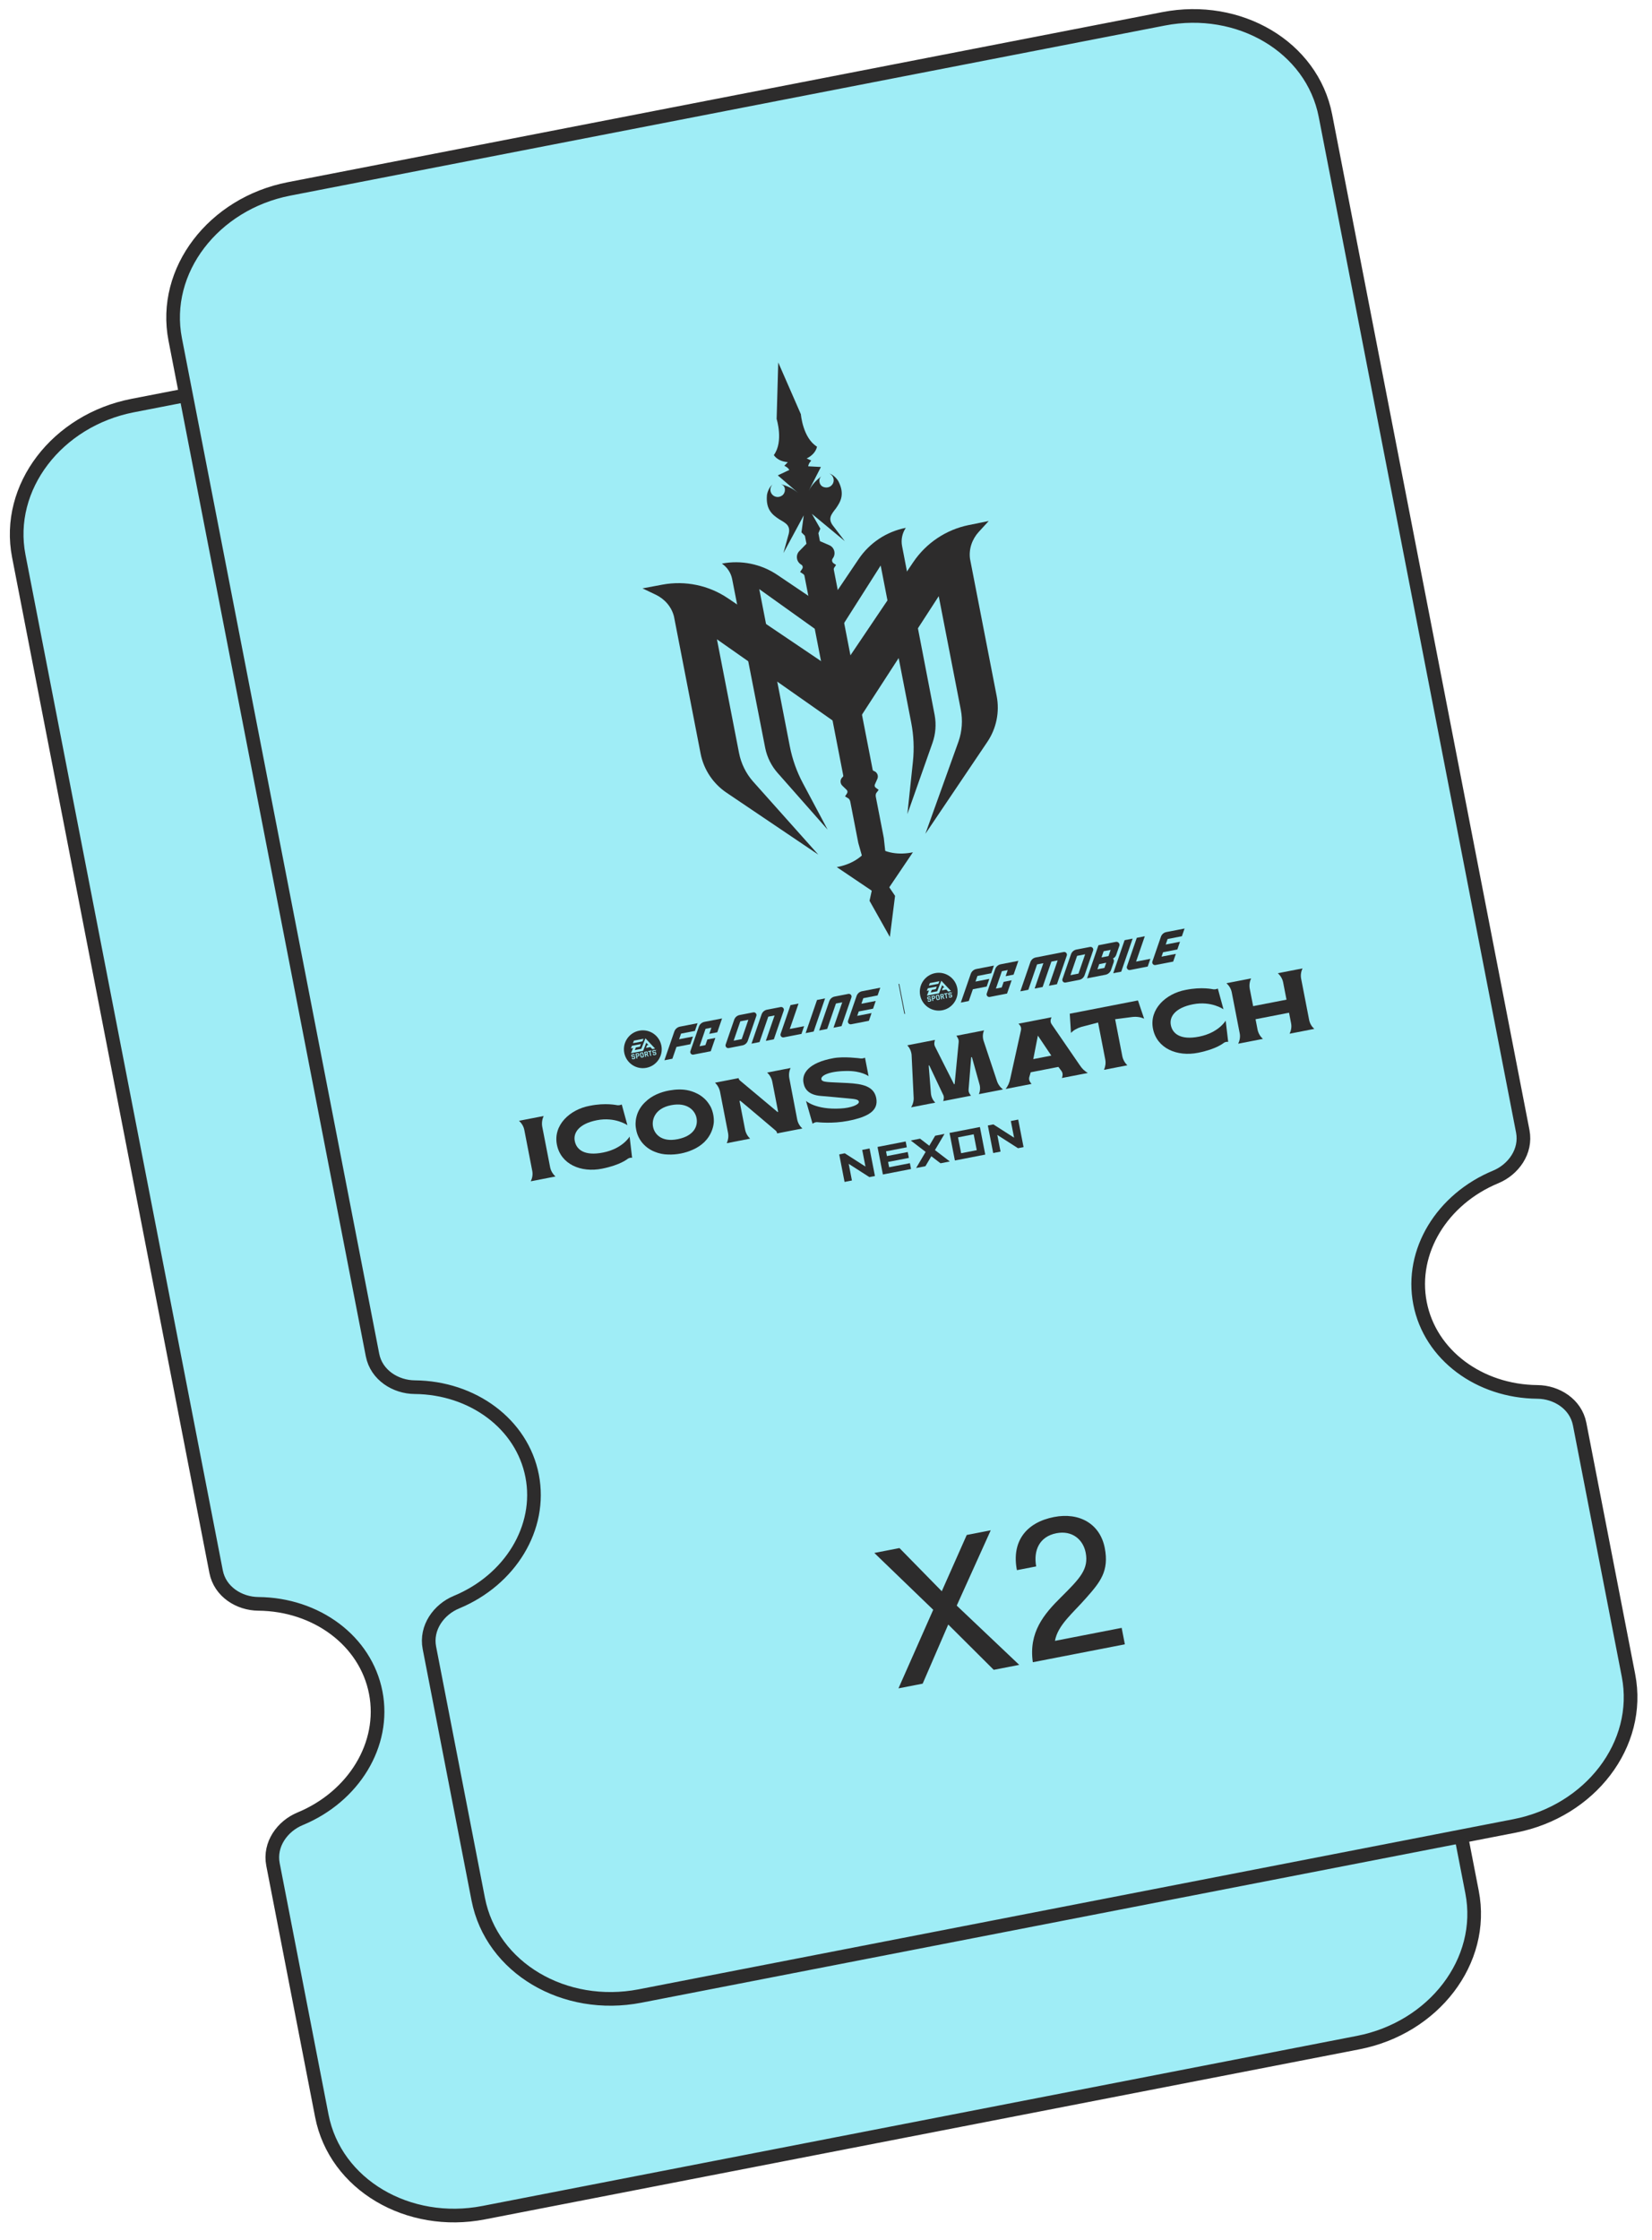 <svg width="121" height="164" viewBox="0 0 121 164" fill="none" xmlns="http://www.w3.org/2000/svg">
<path d="M73.767 17.24C79.289 16.167 84.644 19.279 85.626 24.331L100.077 98.676C100.365 100.156 99.378 101.488 98.095 102.019C94.167 103.644 91.814 107.465 92.552 111.263C93.291 115.061 96.903 117.721 101.154 117.757C102.542 117.768 103.956 118.633 104.244 120.114L107.82 138.511C108.802 143.563 105.004 148.454 99.481 149.528L35.43 161.978C29.907 163.052 24.553 159.939 23.571 154.887L19.995 136.49C19.707 135.01 20.694 133.678 21.976 133.147C25.904 131.522 28.258 127.702 27.52 123.904C26.781 120.106 23.168 117.445 18.917 117.41C17.529 117.398 16.116 116.533 15.828 115.052L1.376 40.708C0.394 35.656 4.193 30.764 9.716 29.69L73.767 17.24Z" fill="#9FEDF6" stroke="#2D2C2C"/>
<path d="M85.224 1.379C90.746 0.305 96.1 3.418 97.082 8.47L111.534 82.815C111.821 84.295 110.834 85.627 109.552 86.157C105.624 87.783 103.271 91.604 104.009 95.402C104.747 99.199 108.36 101.86 112.611 101.895C113.999 101.907 115.413 102.772 115.701 104.252L119.277 122.649C120.259 127.701 116.46 132.593 110.938 133.666L46.886 146.117C41.364 147.19 36.01 144.078 35.027 139.026L31.451 120.629C31.164 119.148 32.151 117.816 33.433 117.286C37.361 115.661 39.714 111.841 38.976 108.043C38.238 104.245 34.625 101.583 30.374 101.548C28.986 101.537 27.572 100.672 27.284 99.191L12.833 24.846C11.851 19.794 15.65 14.902 21.172 13.829L85.224 1.379Z" fill="#9FEDF6" stroke="#2D2C2C"/>
<path d="M65.808 123.596L68.353 117.844L64.04 113.684L65.881 113.326L68.98 116.487L70.808 112.368L72.566 112.026L70.075 117.538L74.653 121.877L72.785 122.24L69.454 118.923L67.58 123.252L65.808 123.596ZM74.483 114.943C74.076 112.853 75.154 111.451 77.203 111.053C79.071 110.69 80.576 111.561 80.918 113.319C81.249 115.021 80.573 115.828 79.56 116.973C78.597 118.079 77.475 118.958 77.27 120.119L82.156 119.169L82.39 120.373L75.649 121.683C75.337 119.489 76.459 118.165 77.724 116.913C79.109 115.538 79.754 114.867 79.52 113.662C79.334 112.707 78.539 112.014 77.376 112.24C76.116 112.485 75.685 113.517 75.894 114.669L74.483 114.943Z" fill="#2D2C2C"/>
<path d="M64.274 83.962L64.666 85.978L66.728 85.578L66.645 85.151L65.123 85.447L65.047 85.06L66.57 84.764L66.486 84.334L64.964 84.63L64.897 84.284L66.419 83.989L66.336 83.561L64.274 83.962Z" fill="#2D2C2C"/>
<path d="M74.276 83.284L72.76 82.312L72.354 82.391L72.746 84.408L73.285 84.303L73.048 83.084L74.563 84.055L74.97 83.976L74.578 81.959L74.038 82.064L74.276 83.284Z" fill="#2D2C2C"/>
<path d="M70.171 83.259L71.317 83.036L71.543 84.198L70.397 84.421L70.171 83.259ZM69.94 84.953L72.165 84.521L71.773 82.504L69.548 82.936L69.94 84.953Z" fill="#2D2C2C"/>
<path d="M63.39 85.399L61.874 84.427L61.467 84.507L61.859 86.523L62.399 86.418L62.162 85.199L63.677 86.17L64.084 86.091L63.692 84.074L63.153 84.179L63.39 85.399Z" fill="#2D2C2C"/>
<path d="M68.497 83.141L68.064 83.874L67.389 83.356L66.707 83.489L67.798 84.324L67.101 85.505L67.782 85.373L68.214 84.643L68.888 85.158L69.569 85.026L68.48 84.191L69.18 83.008L68.497 83.141Z" fill="#2D2C2C"/>
<path d="M38.984 85.711L38.403 82.717C38.351 82.452 38.205 82.223 38.015 82.048L39.822 81.697C39.711 81.93 39.671 82.195 39.713 82.463L40.297 85.465C40.358 85.729 40.492 85.951 40.683 86.125L38.876 86.477C38.987 86.244 39.038 85.986 38.984 85.711Z" fill="#2D2C2C"/>
<path d="M40.789 83.789C40.512 82.363 41.733 81.225 43.179 80.953C44.39 80.708 45.164 80.907 45.239 80.911C45.415 80.923 45.54 80.853 45.54 80.853L45.955 82.371C45.955 82.371 45.07 81.744 43.723 82.005C42.386 82.265 41.975 82.942 42.1 83.534C42.215 84.127 42.768 84.654 44.183 84.37C45.607 84.084 46.116 83.204 46.116 83.204L46.299 84.758C46.299 84.758 46.154 84.722 45.998 84.817C45.948 84.845 45.463 85.279 44.1 85.553C42.544 85.865 41.068 85.224 40.789 83.789Z" fill="#2D2C2C"/>
<path d="M49.645 83.392C50.874 83.144 51.124 82.397 51.019 81.857C50.921 81.306 50.357 80.671 49.161 80.904C47.965 81.136 47.731 81.963 47.831 82.477C47.92 82.983 48.416 83.641 49.645 83.392ZM47.959 84.317C47.63 84.188 47.324 83.981 47.076 83.699C46.826 83.407 46.656 83.054 46.593 82.68C46.557 82.494 46.54 82.314 46.559 82.126C46.567 81.932 46.614 81.748 46.671 81.571C46.795 81.216 47.011 80.908 47.26 80.676C47.73 80.208 48.377 79.944 49.026 79.827C49.505 79.743 50.006 79.719 50.48 79.838C50.616 79.876 50.752 79.914 50.883 79.972C51.202 80.103 51.509 80.309 51.757 80.592C51.876 80.734 51.98 80.889 52.068 81.055C52.227 81.401 52.301 81.782 52.283 82.163C52.264 82.35 52.226 82.532 52.16 82.71C52.035 83.066 51.828 83.372 51.581 83.613C51.325 83.856 51.047 84.03 50.75 84.161C50.184 84.418 49.547 84.542 48.926 84.516C48.613 84.512 48.278 84.448 47.959 84.317Z" fill="#2D2C2C"/>
<path d="M53.325 82.934L52.741 79.932C52.689 79.666 52.553 79.435 52.371 79.259L54.098 78.924C54.098 78.924 54.108 79.022 54.186 79.09L56.941 81.395C56.964 81.418 56.997 81.402 56.992 81.376L56.567 79.188C56.515 78.922 56.379 78.692 56.188 78.517L57.907 78.183C57.796 78.416 57.764 78.68 57.816 78.945L58.389 81.941C58.442 82.215 58.577 82.437 58.767 82.612L56.916 82.971C56.916 82.971 56.919 82.842 56.801 82.755C56.746 82.71 54.775 81.034 54.229 80.589C54.197 80.568 54.164 80.584 54.172 80.628L54.572 82.683C54.625 82.957 54.76 83.179 54.941 83.355L53.232 83.688C53.334 83.456 53.376 83.2 53.325 82.934Z" fill="#2D2C2C"/>
<path d="M59.899 82.152C59.691 82.119 59.516 82.264 59.516 82.264L59.035 80.592C59.035 80.592 59.743 81.254 61.57 81.147C62.326 81.111 62.948 80.861 62.907 80.649C62.877 80.498 62.704 80.458 62.078 80.405C61.433 80.347 60.879 80.289 60.113 80.227C59.282 80.158 58.941 79.774 58.852 79.268C58.721 78.595 59.208 77.792 61.055 77.461C61.81 77.323 62.979 77.473 63.055 77.486C63.24 77.495 63.356 77.427 63.356 77.427L63.619 78.782C63.619 78.782 63.099 78.378 61.983 78.402C60.726 78.416 60.109 78.739 60.161 79.004C60.209 79.252 60.678 79.207 62.081 79.283C63.14 79.344 64.007 79.497 64.179 80.383C64.354 81.287 63.637 81.757 62.105 82.055C60.962 82.277 59.899 82.152 59.899 82.152Z" fill="#2D2C2C"/>
<path d="M66.917 80.283L66.769 77.205C66.735 76.936 66.625 76.7 66.453 76.522L68.481 76.128C68.432 76.303 68.398 76.457 68.498 76.639C68.498 76.639 69.861 79.352 69.872 79.359C69.886 79.385 69.912 79.379 69.923 79.34L70.216 76.305C70.24 76.099 70.15 75.969 70.049 75.823L72.077 75.429C71.975 75.66 71.961 75.92 72.039 76.181L73.01 79.099C73.091 79.368 73.252 79.585 73.46 79.756L71.698 80.098C71.791 79.869 71.815 79.616 71.737 79.355L71.194 77.411C71.185 77.367 71.132 77.377 71.132 77.424C71.135 77.441 70.946 79.73 70.946 79.73C70.922 79.937 71.014 80.084 71.122 80.21L69.085 80.606C69.137 80.449 69.168 80.278 69.059 80.097C69.059 80.097 68.088 78.033 68.076 78.017C68.058 77.975 68.014 77.984 68.023 78.028L68.185 80.046C68.21 80.317 68.328 80.542 68.5 80.72L66.738 81.062C66.875 80.824 66.944 80.563 66.917 80.283Z" fill="#2D2C2C"/>
<path d="M77.002 77.275L76.019 75.812L75.682 77.532L77.002 77.275ZM73.999 78.944L74.782 75.409C74.824 75.198 74.724 75.062 74.599 74.939L77.017 74.469C76.947 74.629 76.905 74.794 77.023 74.973L79.073 77.957C79.27 78.259 79.434 78.393 79.675 78.548L77.78 78.916C77.839 78.748 77.865 78.596 77.756 78.415L77.521 78.103L75.493 78.497L75.383 78.877C75.35 79.085 75.439 79.215 75.557 79.348L73.662 79.717C73.828 79.482 73.929 79.297 73.999 78.944Z" fill="#2D2C2C"/>
<path d="M80.953 77.555L80.428 74.854L79.195 75.176C78.874 75.275 78.618 75.426 78.444 75.616L78.354 74.209L83.349 73.238L83.802 74.575C83.569 74.464 83.274 74.411 82.941 74.448C82.573 74.492 81.677 74.611 81.677 74.611L82.202 77.312C82.254 77.578 82.39 77.809 82.572 77.985L80.862 78.317C80.964 78.086 81.005 77.821 80.953 77.555Z" fill="#2D2C2C"/>
<path d="M84.448 75.303C84.171 73.877 85.392 72.738 86.838 72.467C88.049 72.222 88.823 72.421 88.898 72.425C89.075 72.436 89.199 72.366 89.199 72.366L89.614 73.885C89.614 73.885 88.729 73.257 87.383 73.519C86.045 73.779 85.635 74.456 85.759 75.048C85.874 75.641 86.427 76.168 87.842 75.884C89.266 75.597 89.775 74.717 89.775 74.717L89.958 76.272C89.958 76.272 89.813 76.236 89.657 76.331C89.607 76.359 89.122 76.793 87.76 77.067C86.203 77.379 84.727 76.737 84.448 75.303Z" fill="#2D2C2C"/>
<path d="M94.565 74.907L94.415 74.136L91.962 74.613L92.113 75.393C92.174 75.657 92.309 75.879 92.499 76.053L90.692 76.404C90.803 76.171 90.854 75.913 90.801 75.639L90.219 72.645C90.167 72.379 90.022 72.15 89.832 71.976L91.638 71.625C91.527 71.858 91.487 72.123 91.539 72.388L91.785 73.655L94.229 73.18L93.983 71.913C93.931 71.648 93.786 71.419 93.596 71.244L95.403 70.893C95.292 71.126 95.251 71.391 95.303 71.657L95.886 74.659C95.938 74.925 96.073 75.147 96.263 75.321L94.457 75.673C94.567 75.44 94.618 75.182 94.565 74.907Z" fill="#2D2C2C"/>
<path d="M47.345 77.035L47.26 77.051L47.281 77.156L47.366 77.14C47.373 77.138 47.379 77.134 47.383 77.128C47.386 77.121 47.387 77.114 47.385 77.105L47.377 77.06C47.375 77.051 47.371 77.044 47.365 77.04C47.36 77.035 47.353 77.033 47.345 77.035Z" fill="#2D2C2C"/>
<path d="M47.025 77.097L46.963 77.109C46.955 77.111 46.949 77.115 46.945 77.122C46.941 77.128 46.941 77.136 46.942 77.145L46.979 77.333C46.981 77.341 46.984 77.348 46.99 77.353C46.996 77.358 47.003 77.36 47.011 77.358L47.073 77.346C47.081 77.345 47.087 77.34 47.09 77.334C47.094 77.327 47.095 77.319 47.093 77.311L47.057 77.123C47.055 77.114 47.051 77.107 47.045 77.102C47.039 77.097 47.032 77.096 47.025 77.097Z" fill="#2D2C2C"/>
<path d="M46.713 77.158L46.625 77.175L46.647 77.289L46.736 77.272C46.743 77.27 46.749 77.266 46.753 77.26C46.756 77.253 46.758 77.245 46.756 77.237L46.745 77.183C46.744 77.174 46.74 77.168 46.734 77.163C46.728 77.158 46.721 77.156 46.713 77.158Z" fill="#2D2C2C"/>
<path d="M48.102 76.876L48.098 76.854C48.098 76.853 48.097 76.852 48.097 76.85C48.097 76.852 48.097 76.853 48.096 76.854L48.088 76.874L48.087 76.874L48.072 76.859C48.072 76.858 48.07 76.857 48.069 76.856C48.07 76.857 48.071 76.858 48.071 76.859L48.075 76.881L48.069 76.882L48.062 76.847L48.068 76.846L48.086 76.865L48.096 76.84L48.102 76.839L48.108 76.875L48.102 76.876ZM48.055 76.855L48.041 76.857L48.047 76.887L48.04 76.888L48.034 76.859L48.02 76.861L48.019 76.855L48.054 76.849L48.055 76.855ZM48.068 77.133C48.072 77.155 48.068 77.175 48.056 77.193C48.044 77.211 48.027 77.222 48.005 77.227L47.913 77.244C47.891 77.249 47.872 77.245 47.854 77.233C47.837 77.221 47.826 77.205 47.821 77.182L47.814 77.146L47.871 77.135L47.886 77.167C47.892 77.18 47.903 77.186 47.919 77.183L47.981 77.17C47.989 77.169 47.995 77.165 47.999 77.158C48.002 77.152 48.003 77.144 48.001 77.135L47.994 77.095C47.99 77.075 47.979 77.067 47.962 77.07L47.884 77.086C47.862 77.09 47.842 77.086 47.824 77.074C47.806 77.061 47.794 77.044 47.79 77.023L47.78 76.97C47.776 76.948 47.78 76.929 47.792 76.911C47.804 76.892 47.821 76.881 47.843 76.877L47.934 76.859C47.956 76.855 47.975 76.859 47.993 76.871C48.01 76.882 48.021 76.899 48.026 76.921L48.032 76.954L47.976 76.965L47.961 76.937C47.954 76.923 47.943 76.918 47.928 76.921L47.867 76.933C47.859 76.934 47.853 76.939 47.85 76.945C47.846 76.952 47.845 76.96 47.847 76.969L47.853 76.999C47.856 77.019 47.867 77.026 47.885 77.023L47.963 77.008C47.984 77.004 48.004 77.008 48.022 77.021C48.041 77.033 48.052 77.05 48.056 77.071L48.068 77.133ZM47.729 76.961L47.635 76.979L47.695 77.287L47.63 77.299L47.57 76.992L47.477 77.01L47.465 76.95L47.718 76.901L47.729 76.961ZM47.441 77.336L47.354 77.204L47.292 77.216L47.32 77.36L47.255 77.372L47.184 77.005L47.346 76.974C47.368 76.969 47.388 76.973 47.406 76.986C47.424 76.998 47.435 77.015 47.439 77.036L47.452 77.1C47.455 77.116 47.453 77.132 47.447 77.148C47.44 77.163 47.429 77.174 47.417 77.183L47.511 77.323L47.441 77.336ZM47.104 76.93L46.219 77.102L46.368 76.72L46.21 76.751L46.285 76.56L46.943 76.432L46.868 76.623L46.573 76.68L46.497 76.872L46.972 76.779L47.273 76.009L47.98 76.76L47.776 76.799L47.636 76.65L47.316 76.712L47.391 76.521L47.495 76.501L47.336 76.332L47.104 76.93ZM47.161 77.309C47.165 77.331 47.161 77.351 47.149 77.369C47.136 77.387 47.12 77.399 47.098 77.403L47.01 77.42C46.988 77.424 46.968 77.42 46.95 77.408C46.932 77.396 46.921 77.379 46.916 77.356L46.875 77.145C46.871 77.124 46.875 77.104 46.888 77.086C46.9 77.068 46.917 77.057 46.939 77.053L47.026 77.036C47.048 77.031 47.068 77.035 47.086 77.048C47.105 77.059 47.116 77.076 47.12 77.098L47.161 77.309ZM46.824 77.235C46.828 77.257 46.824 77.277 46.812 77.295C46.799 77.313 46.782 77.324 46.761 77.329L46.659 77.348L46.686 77.483L46.621 77.496L46.549 77.128L46.715 77.096C46.737 77.092 46.757 77.096 46.775 77.108C46.793 77.12 46.805 77.137 46.809 77.158L46.824 77.235ZM46.529 77.432C46.534 77.454 46.53 77.474 46.518 77.492C46.506 77.51 46.488 77.521 46.467 77.525L46.375 77.543C46.353 77.548 46.333 77.544 46.316 77.532C46.298 77.52 46.288 77.504 46.283 77.481L46.276 77.445L46.333 77.434L46.348 77.466C46.354 77.479 46.365 77.484 46.381 77.481L46.443 77.469C46.451 77.468 46.457 77.464 46.461 77.457C46.464 77.451 46.465 77.443 46.463 77.434L46.456 77.394C46.452 77.374 46.441 77.366 46.424 77.369L46.345 77.385C46.324 77.389 46.304 77.385 46.285 77.373C46.267 77.36 46.256 77.343 46.252 77.322L46.242 77.269C46.238 77.247 46.242 77.228 46.254 77.21C46.266 77.191 46.283 77.18 46.305 77.176L46.396 77.158C46.417 77.154 46.437 77.158 46.455 77.17C46.472 77.181 46.483 77.198 46.487 77.22L46.494 77.253L46.437 77.264L46.423 77.236C46.416 77.222 46.405 77.217 46.39 77.22L46.329 77.232C46.321 77.234 46.315 77.238 46.311 77.244C46.307 77.251 46.307 77.259 46.308 77.267L46.314 77.298C46.318 77.318 46.329 77.326 46.346 77.322L46.425 77.307C46.446 77.303 46.466 77.307 46.484 77.32C46.502 77.332 46.513 77.349 46.517 77.37L46.529 77.432ZM46.433 76.179L47.132 76.043L47.057 76.233L46.359 76.37L46.433 76.179ZM46.819 75.451C46.068 75.597 45.578 76.324 45.724 77.074C45.87 77.825 46.596 78.315 47.347 78.169C48.098 78.023 48.588 77.297 48.442 76.546C48.296 75.795 47.569 75.305 46.819 75.451Z" fill="#2D2C2C"/>
<path d="M50.789 77.203L52.058 76.957L52.395 75.981L51.81 76.095L51.667 76.507L51.238 76.591L51.678 75.315L52.107 75.232L51.952 75.682L52.537 75.569L52.887 74.555L51.597 74.805C51.406 74.843 51.249 74.979 51.185 75.163L50.568 76.948C50.52 77.09 50.642 77.232 50.789 77.203Z" fill="#2D2C2C"/>
<path d="M49.741 76.078L49.883 75.665L50.898 75.468L51.093 74.904L49.808 75.154C49.613 75.192 49.454 75.331 49.389 75.518L48.664 77.617L49.249 77.503L49.547 76.64L50.562 76.443L50.755 75.88L49.741 76.078Z" fill="#2D2C2C"/>
<path d="M64.281 72.87L64.476 72.304L63.138 72.564C62.953 72.6 62.801 72.732 62.74 72.91L62.116 74.721C62.066 74.866 62.192 75.011 62.343 74.981L63.641 74.729L63.836 74.163L62.786 74.367L62.898 74.044L63.947 73.84L64.142 73.274L63.093 73.478L63.233 73.073L64.281 72.87Z" fill="#2D2C2C"/>
<path d="M57.847 75.326L58.488 73.466L57.9 73.58L57.177 75.68C57.127 75.825 57.253 75.97 57.404 75.94L58.702 75.688L58.897 75.122L57.847 75.326Z" fill="#2D2C2C"/>
<path d="M62.134 72.759L61.135 72.953C60.95 72.989 60.798 73.121 60.736 73.299L60 75.438L60.588 75.323L61.228 73.463L61.69 73.373L61.05 75.233L61.637 75.119L62.361 73.019C62.411 72.874 62.285 72.729 62.134 72.759Z" fill="#2D2C2C"/>
<path d="M57.177 73.721L56.178 73.915C55.993 73.951 55.841 74.083 55.78 74.262L55.044 76.4L55.631 76.286L56.272 74.426L56.734 74.336L56.093 76.196L56.681 76.082L57.404 73.982C57.454 73.837 57.328 73.692 57.177 73.721Z" fill="#2D2C2C"/>
<path d="M54.326 76.069L54.294 76.075L53.832 76.165L53.736 76.183L53.768 76.091L54.213 74.797L54.224 74.766L54.256 74.76L54.718 74.671L54.813 74.652L54.782 74.744L54.336 76.038L54.326 76.069ZM55.172 74.111L54.173 74.305C53.988 74.341 53.836 74.473 53.775 74.652L53.151 76.463C53.101 76.608 53.227 76.753 53.378 76.724L54.377 76.529C54.562 76.493 54.714 76.362 54.775 76.183L55.398 74.372C55.449 74.227 55.322 74.082 55.172 74.111Z" fill="#2D2C2C"/>
<path d="M59.843 73.203L59.008 75.629L59.596 75.515L60.432 73.088L59.843 73.203Z" fill="#2D2C2C"/>
<path d="M72.496 72.981L73.761 72.734L74.097 71.762L73.514 71.875L73.372 72.286L72.944 72.37L73.382 71.097L73.811 71.014L73.656 71.463L74.239 71.35L74.589 70.339L73.302 70.589C73.111 70.626 72.954 70.762 72.891 70.946L72.275 72.727C72.227 72.868 72.349 73.009 72.496 72.981Z" fill="#2D2C2C"/>
<path d="M71.45 71.857L71.592 71.445L72.604 71.248L72.799 70.686L71.517 70.935C71.323 70.973 71.163 71.112 71.099 71.299L70.375 73.393L70.959 73.279L71.257 72.418L72.269 72.221L72.462 71.66L71.45 71.857Z" fill="#2D2C2C"/>
<path d="M86.568 68.537L86.763 67.972L85.427 68.232C85.242 68.268 85.091 68.399 85.03 68.577L84.407 70.385C84.357 70.53 84.483 70.675 84.633 70.645L85.929 70.394L86.124 69.829L85.076 70.032L85.187 69.71L86.235 69.506L86.429 68.941L85.382 69.144L85.521 68.74L86.568 68.537Z" fill="#2D2C2C"/>
<path d="M83.211 70.395L83.85 68.539L83.263 68.653L82.541 70.748C82.491 70.893 82.617 71.038 82.768 71.009L84.063 70.757L84.258 70.192L83.211 70.395Z" fill="#2D2C2C"/>
<path d="M78.993 71.273L78.962 71.279L78.501 71.369L78.405 71.388L78.437 71.295L78.881 70.004L78.892 69.973L78.924 69.967L79.385 69.877L79.48 69.859L79.449 69.951L79.004 71.243L78.993 71.273ZM79.838 69.32L78.841 69.513C78.656 69.549 78.505 69.681 78.444 69.859L77.821 71.666C77.771 71.811 77.897 71.956 78.047 71.927L79.044 71.733C79.229 71.697 79.38 71.566 79.442 71.388L80.064 69.58C80.114 69.435 79.988 69.29 79.838 69.32Z" fill="#2D2C2C"/>
<path d="M82.371 68.825L81.538 71.246L82.124 71.132L82.958 68.711L82.371 68.825Z" fill="#2D2C2C"/>
<path d="M77.91 69.693L75.865 70.091C75.68 70.126 75.529 70.258 75.468 70.436L74.733 72.57L75.32 72.456L75.959 70.6L76.42 70.51L75.781 72.367L76.367 72.253L77.007 70.396L77.468 70.306L76.829 72.163L77.415 72.049L78.136 69.954C78.186 69.808 78.061 69.664 77.91 69.693Z" fill="#2D2C2C"/>
<path d="M80.679 70.089L80.836 69.635L81.349 69.535L81.192 69.99L80.679 70.089ZM80.894 70.855L80.381 70.955L80.511 70.579L81.024 70.479L80.894 70.855ZM81.543 70.199C81.533 70.189 81.523 70.18 81.512 70.172C81.594 70.133 81.704 70.055 81.755 69.906L81.985 69.24C82.011 69.164 81.995 69.083 81.942 69.022C81.889 68.962 81.811 68.934 81.732 68.95L80.454 69.198L79.621 71.619L80.969 71.357L80.969 71.357C81.159 71.32 81.315 71.184 81.378 71.002L81.566 70.456C81.602 70.351 81.593 70.257 81.543 70.199Z" fill="#2D2C2C"/>
<path d="M69.018 72.822L68.933 72.838L68.954 72.943L69.039 72.927C69.046 72.925 69.052 72.921 69.055 72.915C69.059 72.909 69.06 72.901 69.058 72.892L69.049 72.847C69.048 72.838 69.044 72.832 69.038 72.827C69.032 72.822 69.026 72.82 69.018 72.822Z" fill="#2D2C2C"/>
<path d="M68.697 72.885L68.635 72.897C68.627 72.898 68.621 72.902 68.618 72.909C68.614 72.915 68.613 72.923 68.615 72.932L68.651 73.12C68.653 73.129 68.657 73.135 68.662 73.14C68.668 73.145 68.675 73.147 68.683 73.145L68.746 73.133C68.753 73.132 68.759 73.127 68.763 73.121C68.766 73.114 68.767 73.106 68.766 73.098L68.729 72.91C68.728 72.901 68.724 72.894 68.718 72.889C68.712 72.885 68.705 72.883 68.697 72.885Z" fill="#2D2C2C"/>
<path d="M68.387 72.945L68.298 72.962L68.32 73.076L68.409 73.059C68.416 73.058 68.422 73.053 68.426 73.047C68.43 73.04 68.431 73.032 68.429 73.024L68.419 72.97C68.417 72.961 68.413 72.955 68.407 72.95C68.401 72.945 68.394 72.944 68.387 72.945Z" fill="#2D2C2C"/>
<path d="M69.775 72.663L69.771 72.641C69.77 72.64 69.77 72.639 69.77 72.637C69.77 72.639 69.77 72.64 69.769 72.641L69.761 72.661L69.76 72.661L69.745 72.646C69.744 72.645 69.743 72.644 69.742 72.643C69.743 72.644 69.743 72.645 69.744 72.646L69.748 72.668L69.742 72.669L69.735 72.634L69.741 72.633L69.759 72.652L69.769 72.627L69.774 72.626L69.781 72.662L69.775 72.663ZM69.728 72.642L69.714 72.644L69.72 72.674L69.713 72.675L69.707 72.646L69.693 72.648L69.692 72.642L69.727 72.636L69.728 72.642ZM69.741 72.92C69.745 72.942 69.741 72.962 69.729 72.98C69.717 72.998 69.7 73.009 69.678 73.014L69.586 73.031C69.564 73.036 69.545 73.032 69.527 73.02C69.509 73.008 69.499 72.992 69.494 72.969L69.487 72.933L69.544 72.922L69.559 72.954C69.565 72.967 69.576 72.973 69.592 72.97L69.654 72.957C69.662 72.956 69.668 72.952 69.671 72.945C69.675 72.939 69.676 72.931 69.674 72.922L69.666 72.882C69.663 72.862 69.652 72.854 69.635 72.858L69.556 72.873C69.535 72.877 69.515 72.873 69.497 72.861C69.479 72.848 69.467 72.831 69.463 72.81L69.453 72.757C69.449 72.736 69.453 72.716 69.465 72.698C69.477 72.68 69.494 72.668 69.516 72.664L69.607 72.647C69.628 72.642 69.648 72.646 69.666 72.658C69.683 72.669 69.694 72.686 69.698 72.708L69.705 72.741L69.648 72.752L69.634 72.724C69.627 72.71 69.616 72.705 69.601 72.708L69.54 72.72C69.532 72.722 69.526 72.726 69.522 72.732C69.519 72.739 69.518 72.747 69.519 72.756L69.525 72.786C69.529 72.806 69.54 72.814 69.557 72.81L69.635 72.795C69.657 72.791 69.677 72.795 69.695 72.808C69.714 72.82 69.725 72.837 69.729 72.858L69.741 72.92ZM69.402 72.748L69.308 72.766L69.368 73.074L69.303 73.087L69.243 72.779L69.15 72.797L69.138 72.737L69.391 72.689L69.402 72.748ZM69.114 73.123L69.027 72.991L68.965 73.003L68.993 73.147L68.928 73.159L68.857 72.792L69.019 72.761C69.041 72.756 69.061 72.76 69.079 72.773C69.097 72.785 69.108 72.802 69.112 72.823L69.125 72.887C69.128 72.903 69.126 72.92 69.12 72.935C69.113 72.95 69.102 72.962 69.09 72.971L69.183 73.11L69.114 73.123ZM68.777 72.717L67.892 72.889L68.041 72.507L67.883 72.538L67.958 72.347L68.616 72.219L68.541 72.41L68.246 72.468L68.17 72.659L68.645 72.567L68.946 71.796L69.653 72.547L69.449 72.586L69.309 72.437L68.989 72.499L69.063 72.308L69.168 72.288L69.009 72.119L68.777 72.717ZM68.834 73.096C68.838 73.118 68.834 73.138 68.822 73.156C68.809 73.174 68.793 73.186 68.771 73.19L68.683 73.207C68.661 73.211 68.641 73.207 68.623 73.195C68.605 73.183 68.593 73.166 68.589 73.144L68.548 72.933C68.544 72.911 68.548 72.891 68.56 72.874C68.573 72.855 68.59 72.844 68.612 72.84L68.699 72.823C68.721 72.819 68.741 72.823 68.759 72.835C68.778 72.847 68.788 72.864 68.793 72.885L68.834 73.096ZM68.497 73.023C68.501 73.044 68.497 73.064 68.485 73.082C68.472 73.1 68.455 73.112 68.433 73.116L68.332 73.135L68.358 73.27L68.294 73.283L68.222 72.916L68.388 72.883C68.41 72.879 68.43 72.883 68.448 72.895C68.466 72.907 68.478 72.924 68.482 72.945L68.497 73.023ZM68.202 73.219C68.207 73.241 68.203 73.261 68.191 73.279C68.178 73.297 68.161 73.308 68.14 73.312L68.048 73.331C68.026 73.335 68.006 73.331 67.989 73.319C67.971 73.307 67.96 73.291 67.956 73.269L67.949 73.232L68.006 73.221L68.02 73.253C68.027 73.266 68.038 73.272 68.054 73.269L68.116 73.257C68.124 73.255 68.129 73.251 68.133 73.244C68.137 73.238 68.138 73.23 68.136 73.221L68.128 73.181C68.124 73.162 68.114 73.153 68.097 73.156L68.018 73.172C67.997 73.176 67.977 73.172 67.958 73.16C67.94 73.147 67.929 73.13 67.925 73.109L67.915 73.056C67.911 73.034 67.915 73.015 67.927 72.997C67.939 72.978 67.956 72.967 67.978 72.963L68.069 72.945C68.09 72.941 68.11 72.945 68.127 72.957C68.145 72.968 68.156 72.985 68.16 73.007L68.166 73.04L68.11 73.051L68.096 73.023C68.089 73.009 68.078 73.004 68.063 73.007L68.002 73.019C67.994 73.021 67.988 73.025 67.984 73.031C67.98 73.038 67.98 73.046 67.981 73.055L67.987 73.085C67.991 73.105 68.002 73.113 68.019 73.109L68.097 73.094C68.119 73.09 68.138 73.094 68.157 73.107C68.175 73.119 68.186 73.136 68.19 73.157L68.202 73.219ZM68.106 71.966L68.804 71.83L68.73 72.02L68.032 72.157L68.106 71.966ZM68.492 71.238C67.741 71.384 67.251 72.111 67.397 72.862C67.542 73.612 68.269 74.102 69.02 73.957C69.77 73.811 70.261 73.084 70.115 72.333C69.969 71.582 69.242 71.092 68.492 71.238Z" fill="#2D2C2C"/>
<path d="M66.291 74.215L66.239 74.225L65.813 72.031L65.865 72.021L66.291 74.215Z" fill="#2D2C2C"/>
<path d="M63.694 61.91C63.222 62.794 62.263 63.303 61.289 63.476L64.618 65.72L66.865 62.392C65.897 62.597 64.818 62.484 64.049 61.841L63.83 61.656L63.694 61.91Z" fill="#2D2C2C"/>
<path d="M63.852 65.199L63.689 65.943L65.178 68.591L65.558 65.58L65.134 64.956L64.733 61.337L64.147 58.322C64.133 58.252 64.137 58.18 64.156 58.113C64.163 58.086 64.177 58.062 64.194 58.04L64.357 57.822L64.139 57.66C64.067 57.606 64.042 57.51 64.079 57.428L64.261 57.018C64.362 56.79 64.246 56.523 64.009 56.441L63.993 56.435C63.955 56.422 63.926 56.389 63.918 56.349L61.072 41.706C61.062 41.655 61.073 41.601 61.102 41.558L61.237 41.358L61.055 41.235C61 41.198 60.962 41.14 60.949 41.075L60.948 41.068C60.935 41.002 60.952 40.934 60.993 40.881C61.246 40.554 61.122 40.06 60.721 39.902L60.056 39.614L59.943 39.032L60.084 38.701L59.463 37.613L61.876 39.613L61.073 38.561C60.58 37.975 60.891 37.656 61.23 37.212C61.574 36.717 61.882 36.183 61.422 35.26C61.315 35.044 61.036 34.772 60.821 34.693C60.793 34.682 60.765 34.673 60.736 34.664C60.895 34.73 61.018 34.872 61.053 35.053C61.128 35.438 60.769 35.806 60.317 35.651C60.201 35.612 60.106 35.522 60.06 35.409C59.971 35.191 60.015 35.008 60.157 34.862C59.807 35.153 59.493 35.439 59.236 35.922L60.128 34.186L59.196 34.135C59.224 33.905 59.422 33.715 59.422 33.715L59.085 33.562C59.784 33.216 59.839 32.697 59.839 32.697C58.797 32.057 58.66 30.325 58.66 30.325L57.002 26.533L56.884 30.67C56.884 30.67 57.407 32.328 56.68 33.311C56.68 33.311 56.925 33.772 57.703 33.831L57.448 34.099C57.448 34.099 57.703 34.2 57.814 34.403L56.97 34.8L58.447 36.075C58.027 35.724 57.673 35.59 57.196 35.437C57.395 35.526 57.508 35.642 57.489 35.916C57.482 36.026 57.407 36.179 57.321 36.248C56.963 36.533 56.51 36.328 56.436 35.951C56.401 35.77 56.463 35.592 56.585 35.471C56.562 35.49 56.539 35.509 56.517 35.529C56.346 35.683 56.19 36.04 56.172 36.28C56.092 37.309 56.577 37.688 57.082 38.019C57.561 38.303 57.97 38.482 57.733 39.211L57.382 40.486L58.87 37.728L58.702 38.97L58.956 39.224L59.069 39.806L58.566 40.321C58.251 40.62 58.325 41.13 58.688 41.335C58.742 41.365 58.779 41.418 58.791 41.478C58.802 41.534 58.79 41.592 58.758 41.639L58.603 41.87L58.839 42.029C58.882 42.058 58.912 42.103 58.922 42.155L61.763 56.768C61.771 56.808 61.757 56.849 61.726 56.876L61.713 56.888C61.524 57.052 61.516 57.343 61.696 57.517L62.014 57.824C62.081 57.889 62.093 57.992 62.043 58.071L61.896 58.301L62.13 58.442C62.153 58.456 62.175 58.472 62.191 58.494C62.235 58.55 62.265 58.615 62.278 58.685L62.864 61.701L63.852 65.199Z" fill="#2D2C2C"/>
<path d="M68.757 43.644L70.373 51.954C70.523 52.728 70.467 53.528 70.209 54.273L67.779 61.039L72.314 54.315C72.979 53.33 73.228 52.12 73.001 50.954L71.05 40.92C70.947 40.199 71.199 39.471 71.691 38.934L72.418 38.142L70.95 38.438C69.293 38.776 67.836 39.751 66.89 41.153L61.42 49.263L53.31 43.792C51.909 42.847 50.192 42.489 48.529 42.797L47.058 43.072L48.028 43.534C48.686 43.848 49.192 44.428 49.366 45.135L51.316 55.169C51.543 56.335 52.227 57.363 53.212 58.028L59.936 62.563L55.148 57.2C54.63 56.606 54.278 55.886 54.128 55.112L52.512 46.801L62.272 53.647L68.757 43.644Z" fill="#2D2C2C"/>
<path d="M55.612 43.126L60.971 46.955L64.505 41.397L66.742 52.902C66.925 53.844 66.967 54.808 66.866 55.762L66.46 59.597L68.3 54.383C68.528 53.734 68.584 53.038 68.461 52.361L66.073 39.98C65.982 39.515 66.08 39.033 66.345 38.641C64.935 38.915 63.692 39.738 62.889 40.929L60.491 44.484L56.936 42.086C55.745 41.283 54.284 40.985 52.874 41.259C53.267 41.524 53.538 41.934 53.628 42.399L56.051 54.773C56.191 55.447 56.504 56.072 56.959 56.587L60.618 60.733L58.805 57.329C58.354 56.482 58.032 55.573 57.849 54.631L55.612 43.126Z" fill="#2D2C2C"/>
</svg>

